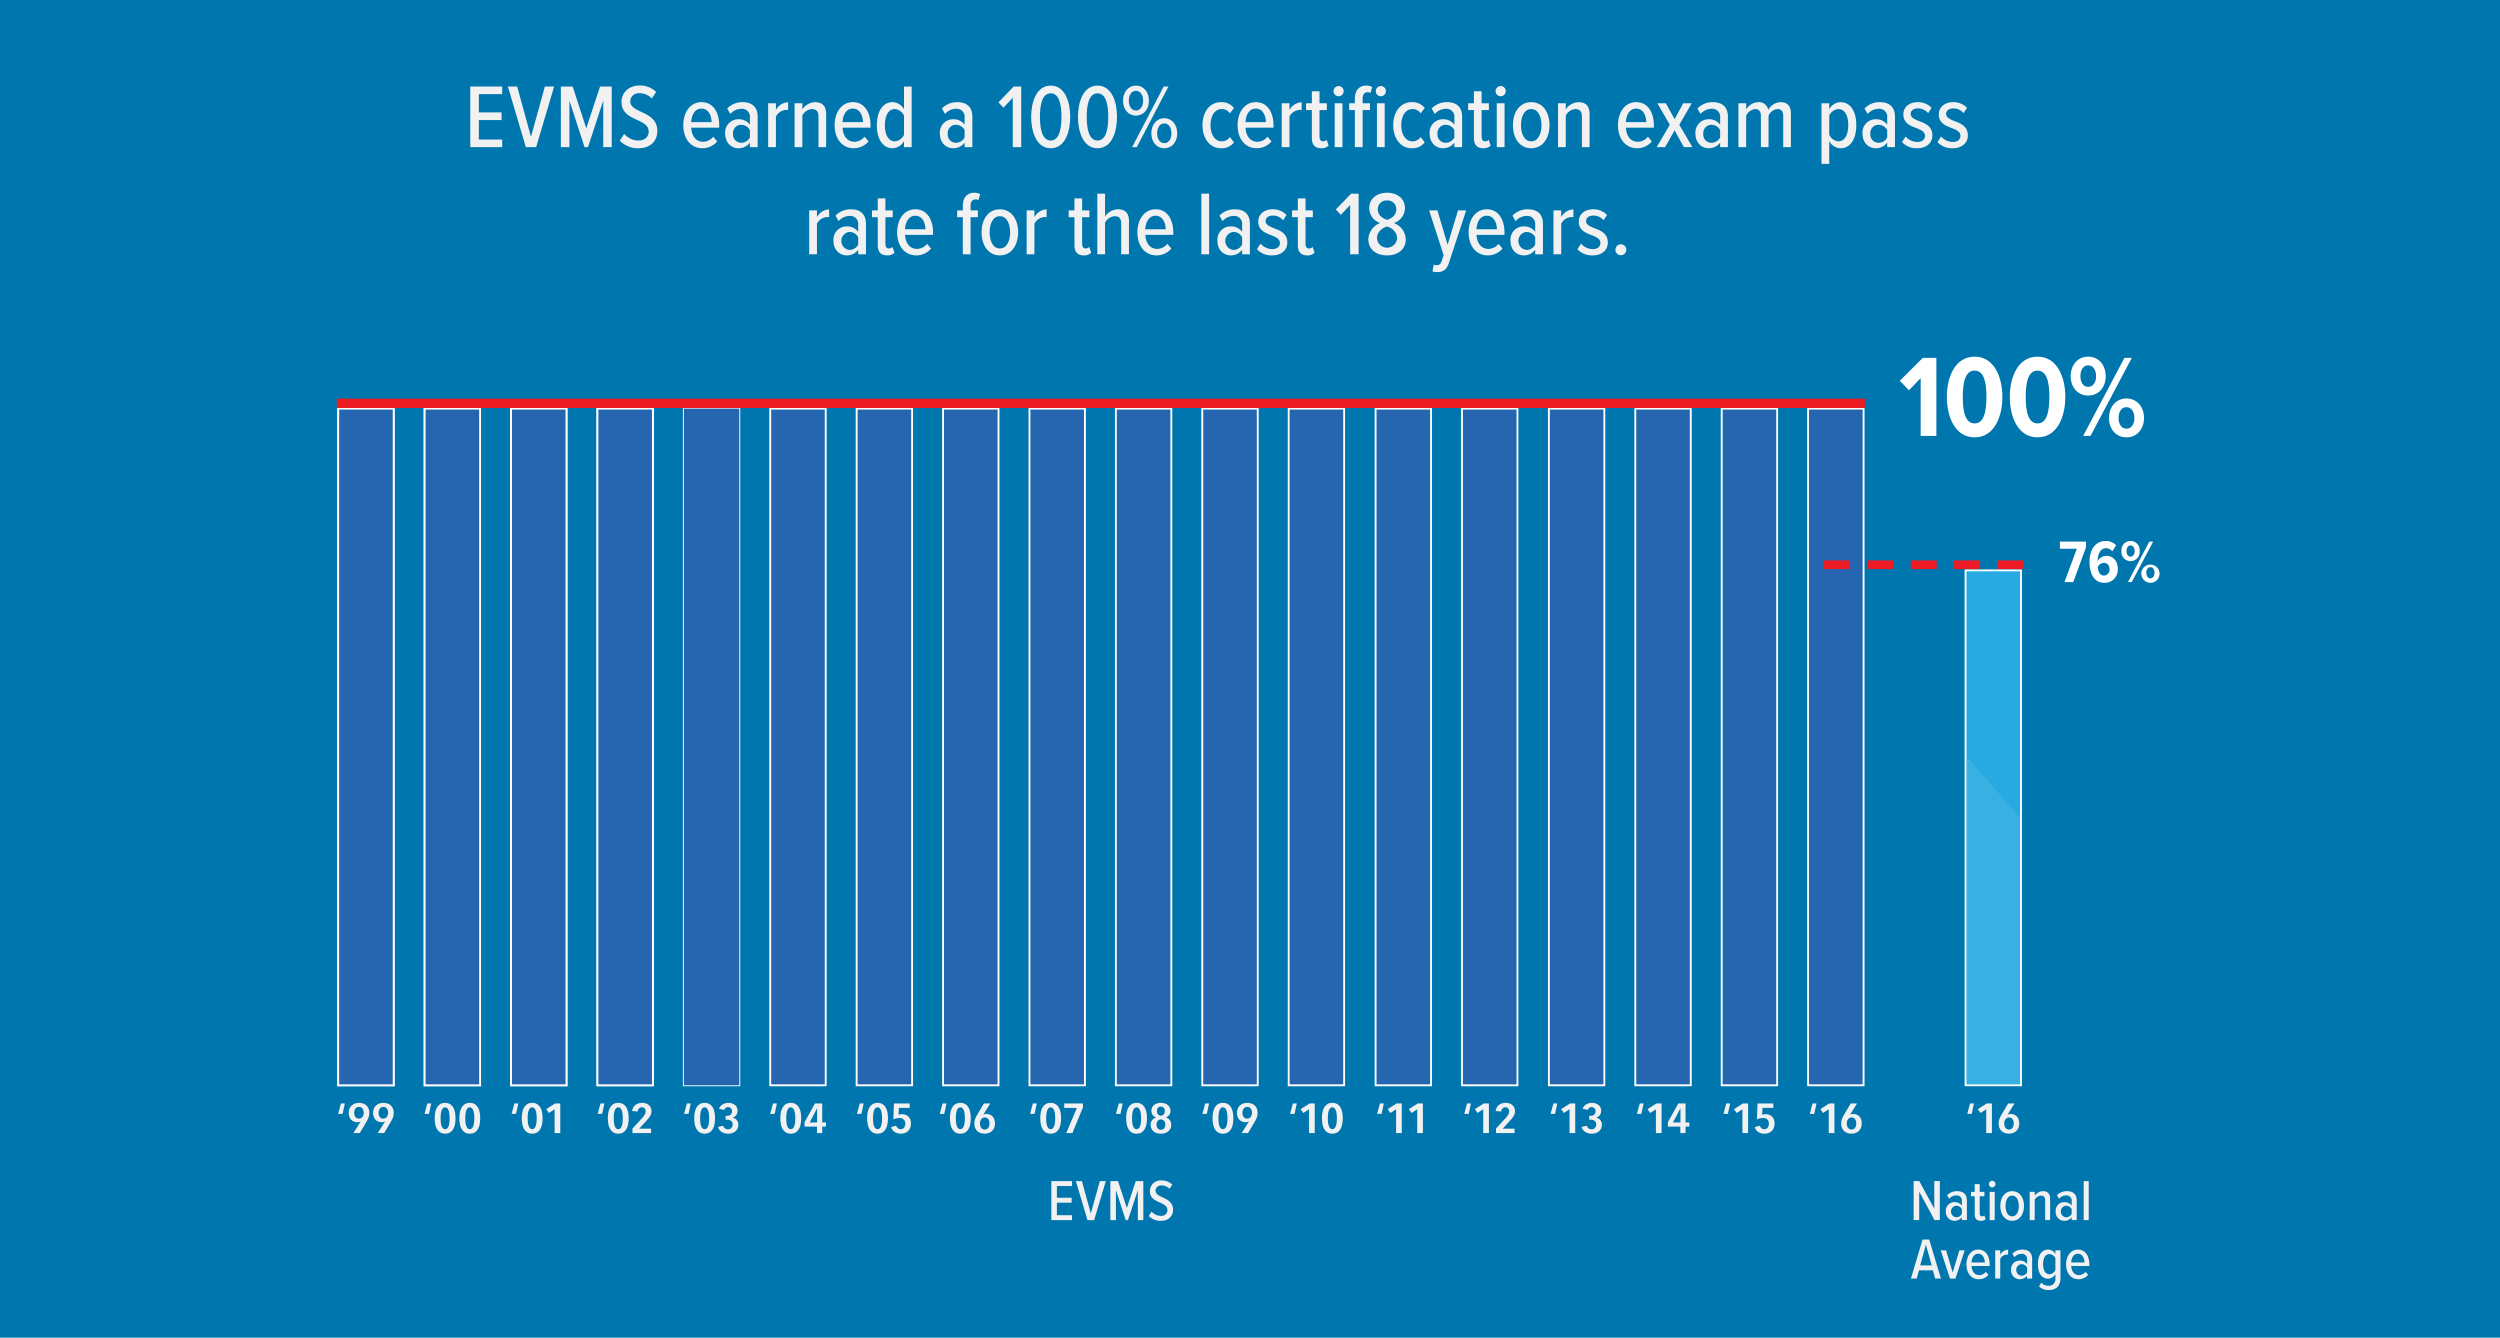 <svg xmlns="http://www.w3.org/2000/svg" viewBox="0 0 770 412"><defs><style>.cls-1{isolation:isolate;}.cls-2{fill:#0076ae;}.cls-3{mix-blend-mode:multiply;}.cls-10,.cls-4{fill:#2666b0;}.cls-5{fill:#27aae1;stroke-width:0.576px;}.cls-10,.cls-5,.cls-6{stroke:#fff;}.cls-10,.cls-11,.cls-12,.cls-5,.cls-6{stroke-miterlimit:10;}.cls-11,.cls-6{fill:none;}.cls-10,.cls-6{stroke-width:0.576px;}.cls-7{fill:#fff;}.cls-8{fill:#a3d4eb;opacity:0.15;}.cls-9{fill:#f1f1f2;}.cls-11,.cls-12{stroke:#ed1c24;}.cls-11{stroke-width:2.88px;}.cls-12{fill:#006086;stroke-width:2.672px;stroke-dasharray:8.015 5.343 8.015 5.343 8.015 5.343;}</style></defs><title>SA-Banner-770px-outlines</title><g class="cls-1"><g id="Layer_1" data-name="Layer 1"><rect class="cls-2" width="770" height="412"/><g class="cls-3"><rect class="cls-2" x="608.317" y="175.867" width="14.697" height="158.4"/></g><g class="cls-3"><rect class="cls-4" x="556.895" y="125.85" width="17.083" height="208.421"/></g><g class="cls-3"><rect class="cls-4" x="530.283" y="125.85" width="17.083" height="208.421"/></g><g class="cls-3"><rect class="cls-4" x="503.67" y="125.85" width="17.083" height="208.421"/></g><g class="cls-3"><rect class="cls-4" x="477.057" y="125.85" width="17.083" height="208.421"/></g><g class="cls-3"><rect class="cls-4" x="450.444" y="125.85" width="17.083" height="208.421"/></g><g class="cls-3"><rect class="cls-4" x="423.526" y="125.85" width="17.083" height="208.421"/></g><g class="cls-3"><rect class="cls-4" x="396.913" y="125.85" width="17.083" height="208.421"/></g><g class="cls-3"><rect class="cls-4" x="370.3" y="125.85" width="17.083" height="208.421"/></g><g class="cls-3"><rect class="cls-4" x="343.688" y="125.85" width="17.083" height="208.421"/></g><g class="cls-3"><rect class="cls-4" x="317.075" y="125.85" width="17.083" height="208.421"/></g><g class="cls-3"><rect class="cls-4" x="290.462" y="125.85" width="17.083" height="208.421"/></g><g class="cls-3"><rect class="cls-4" x="263.849" y="125.85" width="17.083" height="208.421"/></g><g class="cls-3"><rect class="cls-4" x="237.237" y="125.85" width="17.083" height="208.421"/></g><rect class="cls-5" x="605.387" y="175.673" width="17.083" height="158.594"/><rect class="cls-6" x="556.895" y="125.85" width="17.083" height="208.421"/><rect class="cls-6" x="530.283" y="125.85" width="17.083" height="208.421"/><rect class="cls-6" x="503.67" y="125.85" width="17.083" height="208.421"/><rect class="cls-6" x="477.057" y="125.85" width="17.083" height="208.421"/><rect class="cls-6" x="450.292" y="125.85" width="17.083" height="208.421"/><rect class="cls-6" x="423.679" y="125.85" width="17.083" height="208.421"/><rect class="cls-6" x="396.913" y="125.85" width="17.083" height="208.421"/><rect class="cls-6" x="370.3" y="125.85" width="17.083" height="208.421"/><rect class="cls-6" x="343.688" y="125.85" width="17.083" height="208.421"/><rect class="cls-6" x="317.075" y="125.85" width="17.083" height="208.421"/><rect class="cls-6" x="290.462" y="125.85" width="17.083" height="208.421"/><rect class="cls-6" x="263.849" y="125.85" width="17.083" height="208.421"/><rect class="cls-6" x="237.237" y="125.85" width="17.083" height="208.421"/><rect class="cls-6" x="210.624" y="125.85" width="17.083" height="208.421"/><rect class="cls-6" x="184.011" y="125.85" width="17.083" height="208.421"/><rect class="cls-6" x="157.398" y="125.85" width="17.083" height="208.421"/><rect class="cls-6" x="130.786" y="125.85" width="17.083" height="208.421"/><rect class="cls-6" x="104.173" y="125.85" width="17.083" height="208.421"/><path class="cls-7" d="M591.564,134.273V116.454l-3.607,3.751-2.813-2.922,7.069-7.069H596.4v24.06Z"/><path class="cls-7" d="M599.631,122.261c0-6.2,2.561-12.409,8.549-12.409s8.549,6.205,8.549,12.409-2.562,12.444-8.549,12.444S599.631,128.465,599.631,122.261Zm12.192,0c0-4.689-.83-8.116-3.644-8.116s-3.644,3.427-3.644,8.116.83,8.152,3.644,8.152S611.824,126.951,611.824,122.261Z"/><path class="cls-7" d="M619.017,122.261c0-6.2,2.561-12.409,8.549-12.409s8.549,6.205,8.549,12.409-2.562,12.444-8.549,12.444S619.017,128.465,619.017,122.261Zm12.192,0c0-4.689-.83-8.116-3.644-8.116s-3.644,3.427-3.644,8.116.83,8.152,3.644,8.152S631.209,126.951,631.209,122.261Z"/><path class="cls-7" d="M637.768,115.877c0-3.391,2.128-6.024,5.374-6.024,3.318,0,5.411,2.634,5.411,6.024,0,3.354-2.093,5.952-5.411,5.952C639.9,121.829,637.768,119.231,637.768,115.877Zm7.827,0c0-2.057-1.01-3.354-2.453-3.354-1.406,0-2.381,1.3-2.381,3.354,0,1.983.975,3.282,2.381,3.282C644.585,119.159,645.6,117.86,645.6,115.877Zm-4,18.4,12.733-24.06H656.6l-12.733,24.06Zm7.972-5.519c0-3.392,2.128-6.024,5.375-6.024,3.282,0,5.41,2.633,5.41,6.024,0,3.354-2.128,5.951-5.41,5.951C651.691,134.706,649.563,132.109,649.563,128.755Zm7.828,0c0-2.057-1.011-3.355-2.453-3.355s-2.417,1.3-2.417,3.355c0,1.983.974,3.282,2.417,3.282S657.391,130.738,657.391,128.755Z"/><polygon class="cls-8" points="605.751 232.973 605.751 333.938 622.124 333.938 622.124 251.851 605.751 232.973"/><path class="cls-9" d="M144.847,26.646h9.831V29h-7.192v5.628h7v2.353h-7V42.97h7.192v2.352h-9.831Z"/><path class="cls-9" d="M156.431,26.646h2.861l4.249,15.512,4.277-15.512h2.86l-5.554,18.676h-3.166Z"/><path class="cls-9" d="M185.8,30.986,181.1,45.322h-1.055l-4.666-14.336V45.322h-2.638V26.646h3.638l4.193,12.88,4.249-12.88h3.583V45.322H185.8Z"/><path class="cls-9" d="M192.264,41.234a5.8,5.8,0,0,0,4.36,2.044c2.138,0,3.166-1.288,3.166-2.772,0-1.876-1.667-2.687-3.527-3.556-2.25-1.036-4.833-2.156-4.833-5.544,0-2.884,2.25-5.068,5.554-5.068a7.007,7.007,0,0,1,5.11,1.988l-1.333,2.017a5.119,5.119,0,0,0-3.86-1.624,2.545,2.545,0,0,0-2.777,2.548c0,1.6,1.583,2.323,3.333,3.164,2.333,1.092,5,2.352,5,5.907,0,2.885-1.917,5.32-5.8,5.32a7.508,7.508,0,0,1-5.749-2.352Z"/><path class="cls-9" d="M216.069,31.462c3.583,0,5.443,3.164,5.443,7.168v.7H212.9c.111,2.464,1.389,4.34,3.694,4.34a4.077,4.077,0,0,0,3.083-1.567l1.222,1.456a5.907,5.907,0,0,1-4.526,2.1c-3.638,0-5.916-2.939-5.916-7.112C210.459,34.626,212.57,31.462,216.069,31.462Zm-3.194,6.16h6.3c-.028-1.876-.861-4.172-3.138-4.172C213.819,33.45,212.958,35.8,212.875,37.622Z"/><path class="cls-9" d="M230.968,43.922a4.314,4.314,0,0,1-3.527,1.736c-2.166,0-4.083-1.652-4.083-4.508a4.07,4.07,0,0,1,4.083-4.424,4.194,4.194,0,0,1,3.527,1.68V36.25a2.455,2.455,0,0,0-2.666-2.744,4.544,4.544,0,0,0-3.36,1.6l-.972-1.681a6.415,6.415,0,0,1,4.721-1.96c2.75,0,4.666,1.316,4.666,4.509v9.352h-2.388Zm0-3.863a3.06,3.06,0,0,0-2.694-1.624,2.518,2.518,0,0,0-2.5,2.771,2.518,2.518,0,0,0,2.5,2.772,3.06,3.06,0,0,0,2.694-1.624Z"/><path class="cls-9" d="M236.595,31.8h2.389V33.87a4.5,4.5,0,0,1,3.749-2.38v2.437a2.747,2.747,0,0,0-.694-.084,3.863,3.863,0,0,0-3.055,2.044v9.436h-2.389Z"/><path class="cls-9" d="M252.09,35.914c0-1.708-.777-2.324-2.027-2.324a3.6,3.6,0,0,0-2.944,2.017v9.716h-2.388V31.8h2.388v1.877a4.981,4.981,0,0,1,3.888-2.213c2.333,0,3.444,1.288,3.444,3.668V45.322H252.09Z"/><path class="cls-9" d="M262.68,31.462c3.583,0,5.443,3.164,5.443,7.168v.7h-8.609c.111,2.464,1.389,4.34,3.694,4.34A4.077,4.077,0,0,0,266.29,42.1l1.222,1.456a5.907,5.907,0,0,1-4.526,2.1c-3.638,0-5.916-2.939-5.916-7.112C257.07,34.626,259.181,31.462,262.68,31.462Zm-3.194,6.16h6.3c-.028-1.876-.861-4.172-3.138-4.172C260.431,33.45,259.57,35.8,259.486,37.622Z"/><path class="cls-9" d="M278.43,43.474a4.218,4.218,0,0,1-3.5,2.184c-3,0-4.86-2.771-4.86-7.084,0-4.228,1.833-7.112,4.86-7.112a4.083,4.083,0,0,1,3.5,2.213V26.646h2.36V45.322h-2.36Zm0-7.84A3.427,3.427,0,0,0,275.6,33.59c-2.055,0-3.055,2.213-3.055,4.984,0,2.744,1,4.956,3.055,4.956a3.4,3.4,0,0,0,2.833-2.016Z"/><path class="cls-9" d="M297.1,43.922a4.314,4.314,0,0,1-3.527,1.736c-2.166,0-4.083-1.652-4.083-4.508a4.07,4.07,0,0,1,4.083-4.424,4.194,4.194,0,0,1,3.527,1.68V36.25a2.455,2.455,0,0,0-2.666-2.744,4.544,4.544,0,0,0-3.36,1.6l-.972-1.681a6.415,6.415,0,0,1,4.721-1.96c2.75,0,4.666,1.316,4.666,4.509v9.352H297.1Zm0-3.863a3.06,3.06,0,0,0-2.694-1.624,2.518,2.518,0,0,0-2.5,2.771,2.518,2.518,0,0,0,2.5,2.772,3.06,3.06,0,0,0,2.694-1.624Z"/><path class="cls-9" d="M311.931,30.118,309.07,33.17l-1.555-1.651,4.721-4.872h2.305V45.322h-2.61Z"/><path class="cls-9" d="M323.63,26.366c4.388,0,6,5.04,6,9.632,0,4.564-1.583,9.66-6,9.66S317.6,40.562,317.6,36C317.6,31.406,319.214,26.366,323.63,26.366Zm0,2.38c-2.666,0-3.333,3.584-3.333,7.252,0,3.641.667,7.28,3.333,7.28,2.638,0,3.3-3.64,3.3-7.28C326.934,32.33,326.268,28.746,323.63,28.746Z"/><path class="cls-9" d="M338.041,26.366c4.388,0,6,5.04,6,9.632,0,4.564-1.583,9.66-6,9.66s-6.026-5.1-6.026-9.66C332.015,31.406,333.625,26.366,338.041,26.366Zm0,2.38c-2.666,0-3.332,3.584-3.332,7.252,0,3.641.666,7.28,3.332,7.28,2.639,0,3.305-3.64,3.305-7.28C341.346,32.33,340.68,28.746,338.041,28.746Z"/><path class="cls-9" d="M349.865,26.366c2.416,0,4,2.017,4,4.648,0,2.6-1.583,4.592-4,4.592-2.389,0-3.971-1.988-3.971-4.592C345.893,28.382,347.476,26.366,349.865,26.366Zm0,1.6c-1.333,0-2.194,1.261-2.194,3.053,0,1.708.861,3.023,2.194,3.023s2.222-1.315,2.222-3.023C352.086,29.222,351.2,27.962,349.865,27.962Zm8.553-1.315h1.472l-9.775,18.676H348.7Zm.167,9.771c2.417,0,4,2.017,4,4.648,0,2.6-1.583,4.592-4,4.592-2.388,0-3.971-1.988-3.971-4.592C354.613,38.434,356.2,36.418,358.584,36.418Zm0,1.6c-1.333,0-2.194,1.288-2.194,3.052,0,1.736.861,3.023,2.194,3.023,1.361,0,2.222-1.287,2.222-3.023C360.806,39.3,359.945,38.014,358.584,38.014Z"/><path class="cls-9" d="M376.086,31.462a4.715,4.715,0,0,1,3.972,1.82l-1.25,1.624a2.947,2.947,0,0,0-2.5-1.316c-2.25,0-3.472,2.24-3.472,4.956s1.222,4.984,3.472,4.984a3.015,3.015,0,0,0,2.5-1.316l1.25,1.624a4.642,4.642,0,0,1-3.972,1.82c-3.5,0-5.721-3.052-5.721-7.112C370.365,34.514,372.587,31.462,376.086,31.462Z"/><path class="cls-9" d="M386.794,31.462c3.583,0,5.443,3.164,5.443,7.168v.7h-8.609c.111,2.464,1.389,4.34,3.694,4.34A4.077,4.077,0,0,0,390.4,42.1l1.222,1.456a5.907,5.907,0,0,1-4.526,2.1c-3.638,0-5.916-2.939-5.916-7.112C381.184,34.626,383.3,31.462,386.794,31.462Zm-3.194,6.16h6.3c-.028-1.876-.861-4.172-3.138-4.172C384.545,33.45,383.684,35.8,383.6,37.622Z"/><path class="cls-9" d="M394.77,31.8h2.389V33.87a4.5,4.5,0,0,1,3.749-2.38v2.437a2.747,2.747,0,0,0-.694-.084,3.863,3.863,0,0,0-3.055,2.044v9.436H394.77Z"/><path class="cls-9" d="M404.048,42.465V33.9h-1.777V31.8h1.777V28.1h2.361v3.7h2.249v2.1h-2.249V41.99c0,.952.333,1.54,1.055,1.54a1.538,1.538,0,0,0,1.139-.476l.611,1.792a3.06,3.06,0,0,1-2.277.812C404.965,45.658,404.048,44.566,404.048,42.465Z"/><path class="cls-9" d="M410.726,28.074a1.577,1.577,0,0,1,1.555-1.567,1.568,1.568,0,0,1,0,3.136A1.577,1.577,0,0,1,410.726,28.074Zm.361,3.724h2.388V45.322h-2.388Z"/><path class="cls-9" d="M417.3,33.9h-1.75V31.8h1.75V30.342c0-2.521,1.416-3.977,3.443-3.977a3.57,3.57,0,0,1,1.889.448l-.528,1.848a1.4,1.4,0,0,0-.889-.252c-.944,0-1.527.7-1.527,1.933V31.8h2.25v2.1h-2.25V45.322H417.3Zm6.443-5.824a1.577,1.577,0,0,1,1.555-1.567,1.568,1.568,0,0,1,0,3.136A1.577,1.577,0,0,1,423.743,28.074ZM424.1,31.8h2.389V45.322H424.1Z"/><path class="cls-9" d="M434.836,31.462a4.715,4.715,0,0,1,3.972,1.82l-1.25,1.624a2.947,2.947,0,0,0-2.5-1.316c-2.25,0-3.472,2.24-3.472,4.956s1.222,4.984,3.472,4.984a3.015,3.015,0,0,0,2.5-1.316l1.25,1.624a4.642,4.642,0,0,1-3.972,1.82c-3.5,0-5.721-3.052-5.721-7.112C429.115,34.514,431.337,31.462,434.836,31.462Z"/><path class="cls-9" d="M447.944,43.922a4.314,4.314,0,0,1-3.527,1.736c-2.166,0-4.083-1.652-4.083-4.508a4.07,4.07,0,0,1,4.083-4.424,4.194,4.194,0,0,1,3.527,1.68V36.25a2.455,2.455,0,0,0-2.666-2.744,4.544,4.544,0,0,0-3.36,1.6l-.972-1.681a6.415,6.415,0,0,1,4.721-1.96c2.75,0,4.666,1.316,4.666,4.509v9.352h-2.388Zm0-3.863a3.06,3.06,0,0,0-2.694-1.624,2.518,2.518,0,0,0-2.5,2.771,2.518,2.518,0,0,0,2.5,2.772,3.06,3.06,0,0,0,2.694-1.624Z"/><path class="cls-9" d="M453.968,42.465V33.9H452.19V31.8h1.777V28.1h2.36v3.7h2.25v2.1h-2.25V41.99c0,.952.333,1.54,1.056,1.54a1.538,1.538,0,0,0,1.139-.476l.611,1.792a3.06,3.06,0,0,1-2.277.812C454.884,45.658,453.968,44.566,453.968,42.465Z"/><path class="cls-9" d="M460.646,28.074a1.577,1.577,0,0,1,1.555-1.567,1.568,1.568,0,0,1,0,3.136A1.577,1.577,0,0,1,460.646,28.074Zm.361,3.724H463.4V45.322h-2.389Z"/><path class="cls-9" d="M465.973,38.546c0-3.808,1.944-7.084,5.638-7.084s5.637,3.276,5.637,7.084-1.944,7.112-5.637,7.112S465.973,42.354,465.973,38.546Zm8.8,0c0-2.575-.972-4.956-3.166-4.956-2.166,0-3.138,2.381-3.138,4.956,0,2.6.972,4.984,3.138,4.984C473.8,43.53,474.777,41.15,474.777,38.546Z"/><path class="cls-9" d="M487.227,35.914c0-1.708-.777-2.324-2.027-2.324a3.6,3.6,0,0,0-2.944,2.017v9.716h-2.388V31.8h2.388v1.877a4.981,4.981,0,0,1,3.888-2.213c2.333,0,3.444,1.288,3.444,3.668V45.322h-2.361Z"/><path class="cls-9" d="M503.95,31.462c3.583,0,5.443,3.164,5.443,7.168v.7h-8.609c.111,2.464,1.389,4.34,3.694,4.34A4.077,4.077,0,0,0,507.56,42.1l1.222,1.456a5.907,5.907,0,0,1-4.526,2.1c-3.638,0-5.916-2.939-5.916-7.112C498.34,34.626,500.451,31.462,503.95,31.462Zm-3.194,6.16h6.3c-.028-1.876-.861-4.172-3.138-4.172C501.7,33.45,500.839,35.8,500.756,37.622Z"/><path class="cls-9" d="M515.775,40.142l-2.916,5.18h-2.61l4.055-6.888L510.471,31.8h2.61l2.694,4.9,2.666-4.9h2.61l-3.832,6.637,4.054,6.888h-2.638Z"/><path class="cls-9" d="M529.808,43.922a4.314,4.314,0,0,1-3.527,1.736c-2.166,0-4.083-1.652-4.083-4.508a4.07,4.07,0,0,1,4.083-4.424,4.194,4.194,0,0,1,3.527,1.68V36.25a2.455,2.455,0,0,0-2.666-2.744,4.544,4.544,0,0,0-3.36,1.6l-.972-1.681a6.415,6.415,0,0,1,4.721-1.96c2.75,0,4.666,1.316,4.666,4.509v9.352h-2.388Zm0-3.863a3.06,3.06,0,0,0-2.694-1.624,2.518,2.518,0,0,0-2.5,2.771,2.518,2.518,0,0,0,2.5,2.772,3.06,3.06,0,0,0,2.694-1.624Z"/><path class="cls-9" d="M549.237,35.718c0-1.372-.555-2.129-1.777-2.129a3.437,3.437,0,0,0-2.749,2.017v9.716h-2.36v-9.6c0-1.345-.556-2.129-1.806-2.129a3.534,3.534,0,0,0-2.721,2.017v9.716h-2.389V31.8h2.389v1.877a4.617,4.617,0,0,1,3.693-2.213A2.86,2.86,0,0,1,544.6,33.87a4.621,4.621,0,0,1,3.8-2.408c2.027,0,3.194,1.093,3.194,3.528V45.322h-2.361Z"/><path class="cls-9" d="M561.018,50.474V31.8h2.389v1.849a4.138,4.138,0,0,1,3.471-2.185c3.027,0,4.86,2.772,4.86,7.084,0,4.284-1.833,7.112-4.86,7.112a3.983,3.983,0,0,1-3.471-2.24v7.057Zm5.193-16.885a3.392,3.392,0,0,0-2.8,2.017v5.88a3.423,3.423,0,0,0,2.8,2.044c2.055,0,3.055-2.212,3.055-4.984C569.266,35.8,568.266,33.59,566.211,33.59Z"/><path class="cls-9" d="M581.26,43.922a4.313,4.313,0,0,1-3.526,1.736c-2.166,0-4.083-1.652-4.083-4.508a4.071,4.071,0,0,1,4.083-4.424,4.192,4.192,0,0,1,3.526,1.68V36.25a2.455,2.455,0,0,0-2.666-2.744,4.545,4.545,0,0,0-3.36,1.6l-.972-1.681a6.417,6.417,0,0,1,4.721-1.96c2.75,0,4.666,1.316,4.666,4.509v9.352H581.26Zm0-3.863a3.059,3.059,0,0,0-2.693-1.624,2.518,2.518,0,0,0-2.5,2.771,2.518,2.518,0,0,0,2.5,2.772,3.059,3.059,0,0,0,2.693-1.624Z"/><path class="cls-9" d="M586.926,42.046a4.908,4.908,0,0,0,3.582,1.681c1.472,0,2.389-.729,2.389-1.876,0-1.288-1.25-1.849-2.666-2.408-1.86-.7-4-1.512-4-4.229,0-2.071,1.639-3.752,4.443-3.752a5.778,5.778,0,0,1,4.249,1.736l-1.056,1.652a3.983,3.983,0,0,0-3.166-1.456c-1.333,0-2.222.7-2.222,1.68,0,1.148,1.194,1.652,2.556,2.212,1.888.7,4.138,1.568,4.138,4.424,0,2.3-1.806,3.948-4.638,3.948a6.062,6.062,0,0,1-4.722-1.9Z"/><path class="cls-9" d="M597.845,42.046a4.912,4.912,0,0,0,3.583,1.681c1.472,0,2.388-.729,2.388-1.876,0-1.288-1.249-1.849-2.666-2.408-1.86-.7-4-1.512-4-4.229,0-2.071,1.639-3.752,4.443-3.752a5.775,5.775,0,0,1,4.249,1.736l-1.055,1.652a3.984,3.984,0,0,0-3.166-1.456c-1.333,0-2.222.7-2.222,1.68,0,1.148,1.194,1.652,2.555,2.212,1.889.7,4.138,1.568,4.138,4.424,0,2.3-1.8,3.948-4.638,3.948a6.059,6.059,0,0,1-4.721-1.9Z"/><path class="cls-9" d="M249.23,64.8h2.389V66.87a4.5,4.5,0,0,1,3.749-2.38v2.437a2.747,2.747,0,0,0-.694-.084,3.863,3.863,0,0,0-3.055,2.044v9.436H249.23Z"/><path class="cls-9" d="M264.323,76.922a4.314,4.314,0,0,1-3.527,1.736c-2.166,0-4.083-1.652-4.083-4.508a4.07,4.07,0,0,1,4.083-4.424,4.194,4.194,0,0,1,3.527,1.68V69.25a2.455,2.455,0,0,0-2.666-2.744,4.545,4.545,0,0,0-3.36,1.6l-.972-1.681a6.415,6.415,0,0,1,4.721-1.96c2.75,0,4.666,1.316,4.666,4.509v9.352h-2.388Zm0-3.863a3.06,3.06,0,0,0-2.694-1.624,2.787,2.787,0,0,0,0,5.544,3.06,3.06,0,0,0,2.694-1.624Z"/><path class="cls-9" d="M270.347,75.465V66.9H268.57V64.8h1.777V61.1h2.361v3.7h2.249v2.1h-2.249V74.99c0,.952.333,1.54,1.055,1.54a1.538,1.538,0,0,0,1.139-.476l.611,1.792a3.06,3.06,0,0,1-2.277.812C271.264,78.658,270.347,77.566,270.347,75.465Z"/><path class="cls-9" d="M281.932,64.462c3.583,0,5.443,3.164,5.443,7.168v.7h-8.609c.111,2.464,1.389,4.34,3.694,4.34a4.077,4.077,0,0,0,3.083-1.567l1.222,1.456a5.908,5.908,0,0,1-4.526,2.1c-3.638,0-5.916-2.939-5.916-7.112C276.323,67.626,278.433,64.462,281.932,64.462Zm-3.194,6.16h6.3c-.028-1.876-.861-4.172-3.138-4.172C279.683,66.45,278.822,68.8,278.739,70.622Z"/><path class="cls-9" d="M296.545,66.9H294.8V64.8h1.75V63.342c0-2.521,1.416-3.977,3.443-3.977a4.013,4.013,0,0,1,1.889.42l-.528,1.849a1.785,1.785,0,0,0-.861-.225c-.972,0-1.555.7-1.555,1.933V64.8h2.25v2.1h-2.25V78.322h-2.388Z"/><path class="cls-9" d="M302.314,71.546c0-3.808,1.944-7.084,5.638-7.084s5.637,3.276,5.637,7.084-1.944,7.112-5.637,7.112S302.314,75.354,302.314,71.546Zm8.8,0c0-2.575-.972-4.956-3.166-4.956-2.166,0-3.138,2.381-3.138,4.956,0,2.6.972,4.984,3.138,4.984C310.145,76.53,311.118,74.15,311.118,71.546Z"/><path class="cls-9" d="M316.208,64.8H318.6V66.87a4.505,4.505,0,0,1,3.75-2.38v2.437a2.747,2.747,0,0,0-.694-.084,3.865,3.865,0,0,0-3.055,2.044v9.436h-2.388Z"/><path class="cls-9" d="M330.931,75.465V66.9h-1.777V64.8h1.777V61.1h2.36v3.7h2.25v2.1h-2.25V74.99c0,.952.333,1.54,1.056,1.54a1.538,1.538,0,0,0,1.139-.476l.611,1.792a3.06,3.06,0,0,1-2.277.812C331.847,78.658,330.931,77.566,330.931,75.465Z"/><path class="cls-9" d="M345.332,68.858c0-1.68-.777-2.269-2.027-2.269a3.636,3.636,0,0,0-2.943,2.017v9.716h-2.389V59.646h2.389v7.028a5.032,5.032,0,0,1,3.916-2.213c2.333,0,3.443,1.2,3.443,3.641v10.22h-2.388Z"/><path class="cls-9" d="M355.935,64.462c3.583,0,5.443,3.164,5.443,7.168v.7h-8.609c.111,2.464,1.389,4.34,3.694,4.34a4.077,4.077,0,0,0,3.083-1.567l1.222,1.456a5.907,5.907,0,0,1-4.526,2.1c-3.638,0-5.916-2.939-5.916-7.112C350.325,67.626,352.436,64.462,355.935,64.462Zm-3.194,6.16h6.3c-.028-1.876-.861-4.172-3.138-4.172C353.685,66.45,352.825,68.8,352.741,70.622Z"/><path class="cls-9" d="M370.019,59.646h2.389V78.322h-2.389Z"/><path class="cls-9" d="M382.579,76.922a4.314,4.314,0,0,1-3.527,1.736c-2.166,0-4.083-1.652-4.083-4.508a4.07,4.07,0,0,1,4.083-4.424,4.194,4.194,0,0,1,3.527,1.68V69.25a2.455,2.455,0,0,0-2.666-2.744,4.545,4.545,0,0,0-3.36,1.6l-.972-1.681a6.415,6.415,0,0,1,4.721-1.96c2.75,0,4.666,1.316,4.666,4.509v9.352h-2.388Zm0-3.863a3.06,3.06,0,0,0-2.694-1.624,2.787,2.787,0,0,0,0,5.544,3.06,3.06,0,0,0,2.694-1.624Z"/><path class="cls-9" d="M388.244,75.046a4.91,4.91,0,0,0,3.583,1.681c1.472,0,2.388-.729,2.388-1.876,0-1.288-1.25-1.849-2.666-2.408-1.861-.7-4-1.512-4-4.229,0-2.071,1.639-3.752,4.443-3.752a5.777,5.777,0,0,1,4.249,1.736l-1.055,1.652a3.984,3.984,0,0,0-3.166-1.456c-1.333,0-2.222.7-2.222,1.68,0,1.148,1.194,1.652,2.555,2.212,1.889.7,4.138,1.568,4.138,4.424,0,2.3-1.805,3.948-4.638,3.948a6.06,6.06,0,0,1-4.721-1.9Z"/><path class="cls-9" d="M399.736,75.465V66.9h-1.777V64.8h1.777V61.1H402.1v3.7h2.249v2.1H402.1V74.99c0,.952.333,1.54,1.055,1.54a1.538,1.538,0,0,0,1.139-.476l.611,1.792a3.06,3.06,0,0,1-2.277.812C400.652,78.658,399.736,77.566,399.736,75.465Z"/><path class="cls-9" d="M415.847,63.118l-2.861,3.052-1.555-1.651,4.721-4.872h2.305V78.322h-2.61Z"/><path class="cls-9" d="M425.088,68.69a4.876,4.876,0,0,1-3.36-4.536c0-3.3,2.721-4.788,5.5-4.788,2.749,0,5.5,1.484,5.5,4.788a4.925,4.925,0,0,1-3.416,4.536,5.621,5.621,0,0,1,3.666,4.983c0,3.137-2.416,4.984-5.749,4.984-3.388,0-5.776-1.848-5.776-4.984A5.6,5.6,0,0,1,425.088,68.69Zm2.139,1.092c-.806.112-3.11,1.288-3.11,3.556a3.1,3.1,0,0,0,6.193,0C430.309,71.07,427.976,69.894,427.226,69.782Zm0-8.036a2.643,2.643,0,0,0-2.86,2.8c0,2.1,2.138,2.969,2.86,3.164.694-.2,2.833-1.063,2.833-3.164A2.649,2.649,0,0,0,427.226,61.746Z"/><path class="cls-9" d="M442.45,81.682c.778,0,1.222-.309,1.555-1.232l.639-1.848-4.471-13.8h2.555l3.138,10.612L449.059,64.8h2.527L446.254,81.01c-.694,2.128-1.888,2.8-3.638,2.8a5.75,5.75,0,0,1-1.416-.2l.389-2.128A2.019,2.019,0,0,0,442.45,81.682Z"/><path class="cls-9" d="M457.94,64.462c3.583,0,5.443,3.164,5.443,7.168v.7h-8.609c.111,2.464,1.389,4.34,3.694,4.34a4.077,4.077,0,0,0,3.083-1.567l1.222,1.456a5.908,5.908,0,0,1-4.526,2.1c-3.638,0-5.916-2.939-5.916-7.112C452.33,67.626,454.441,64.462,457.94,64.462Zm-3.194,6.16h6.3c-.028-1.876-.861-4.172-3.138-4.172C455.691,66.45,454.83,68.8,454.746,70.622Z"/><path class="cls-9" d="M472.84,76.922a4.314,4.314,0,0,1-3.527,1.736c-2.166,0-4.083-1.652-4.083-4.508a4.07,4.07,0,0,1,4.083-4.424,4.194,4.194,0,0,1,3.527,1.68V69.25a2.455,2.455,0,0,0-2.666-2.744,4.545,4.545,0,0,0-3.36,1.6l-.972-1.681a6.415,6.415,0,0,1,4.721-1.96c2.75,0,4.666,1.316,4.666,4.509v9.352H472.84Zm0-3.863a3.06,3.06,0,0,0-2.694-1.624,2.787,2.787,0,0,0,0,5.544,3.06,3.06,0,0,0,2.694-1.624Z"/><path class="cls-9" d="M478.466,64.8h2.388V66.87a4.505,4.505,0,0,1,3.75-2.38v2.437a2.747,2.747,0,0,0-.694-.084,3.865,3.865,0,0,0-3.055,2.044v9.436h-2.388Z"/><path class="cls-9" d="M486.958,75.046a4.91,4.91,0,0,0,3.583,1.681c1.472,0,2.388-.729,2.388-1.876,0-1.288-1.25-1.849-2.666-2.408-1.861-.7-4-1.512-4-4.229,0-2.071,1.639-3.752,4.443-3.752a5.777,5.777,0,0,1,4.249,1.736L493.9,67.85a3.984,3.984,0,0,0-3.166-1.456c-1.333,0-2.222.7-2.222,1.68,0,1.148,1.194,1.652,2.555,2.212,1.889.7,4.138,1.568,4.138,4.424,0,2.3-1.805,3.948-4.638,3.948a6.06,6.06,0,0,1-4.721-1.9Z"/><path class="cls-9" d="M499.241,75.242a1.68,1.68,0,1,1-1.694,1.68A1.7,1.7,0,0,1,499.241,75.242Z"/><path class="cls-9" d="M323.811,363.782h6.374v1.513h-4.663v3.619h4.537v1.513h-4.537v3.853h4.663v1.513h-6.374Z"/><path class="cls-9" d="M331.367,363.782h1.855l2.754,9.976,2.773-9.976H340.6l-3.6,12.01H334.95Z"/><path class="cls-9" d="M350.453,366.573l-3.043,9.219h-.684l-3.025-9.219v9.219h-1.71v-12.01h2.358l2.719,8.282,2.755-8.282h2.323v12.01h-1.692Z"/><path class="cls-9" d="M354.694,373.163a3.772,3.772,0,0,0,2.827,1.314,1.8,1.8,0,0,0,2.053-1.782c0-1.207-1.081-1.729-2.287-2.287-1.458-.666-3.133-1.386-3.133-3.564a3.318,3.318,0,0,1,3.6-3.26,4.565,4.565,0,0,1,3.313,1.278l-.864,1.3a3.33,3.33,0,0,0-2.5-1.044,1.644,1.644,0,0,0-1.8,1.638c0,1.026,1.026,1.5,2.161,2.035,1.513.7,3.241,1.513,3.241,3.8,0,1.854-1.243,3.421-3.763,3.421a4.885,4.885,0,0,1-3.727-1.513Z"/><path class="cls-9" d="M591.112,367v8.787H589.4v-12.01h1.729l4.627,8.517v-8.517h1.711v12.01h-1.639Z"/><path class="cls-9" d="M604.257,374.891a2.8,2.8,0,0,1-2.286,1.116,2.675,2.675,0,0,1-2.647-2.9,2.627,2.627,0,0,1,2.647-2.845,2.725,2.725,0,0,1,2.286,1.08v-1.387a1.584,1.584,0,0,0-1.729-1.765,2.957,2.957,0,0,0-2.179,1.026l-.63-1.08a4.178,4.178,0,0,1,3.061-1.261c1.783,0,3.025.847,3.025,2.9v6.014h-1.549Zm0-2.484a1.986,1.986,0,0,0-1.746-1.045,1.791,1.791,0,0,0,0,3.565,1.985,1.985,0,0,0,1.746-1.044Z"/><path class="cls-9" d="M608.211,373.955v-5.509h-1.152V367.1h1.152v-2.377h1.53V367.1H611.2v1.351h-1.458v5.2c0,.612.216.99.685.99a1,1,0,0,0,.738-.306l.4,1.152a1.993,1.993,0,0,1-1.477.521C608.805,376.007,608.211,375.305,608.211,373.955Z"/><path class="cls-9" d="M612.585,364.7a1.018,1.018,0,0,1,1.008-1.008,1.008,1.008,0,1,1,0,2.017A1.018,1.018,0,0,1,612.585,364.7Zm.233,2.4h1.549v8.7h-1.549Z"/><path class="cls-9" d="M616.087,371.434c0-2.448,1.261-4.556,3.655-4.556s3.655,2.107,3.655,4.556-1.261,4.573-3.655,4.573S616.087,373.883,616.087,371.434Zm5.708,0c0-1.656-.63-3.187-2.053-3.187-1.4,0-2.034,1.53-2.034,3.187,0,1.675.63,3.205,2.034,3.205C621.165,374.639,621.8,373.109,621.8,371.434Z"/><path class="cls-9" d="M629.912,369.742c0-1.1-.5-1.494-1.314-1.494a2.332,2.332,0,0,0-1.908,1.3v6.248h-1.549v-8.7h1.549V368.3a3.233,3.233,0,0,1,2.521-1.423c1.513,0,2.232.829,2.232,2.359v6.554h-1.53Z"/><path class="cls-9" d="M638.082,374.891a2.8,2.8,0,0,1-2.286,1.116,2.675,2.675,0,0,1-2.647-2.9,2.627,2.627,0,0,1,2.647-2.845,2.725,2.725,0,0,1,2.286,1.08v-1.387a1.584,1.584,0,0,0-1.729-1.765,2.957,2.957,0,0,0-2.179,1.026l-.63-1.08a4.178,4.178,0,0,1,3.061-1.261c1.783,0,3.025.847,3.025,2.9v6.014h-1.549Zm0-2.484a1.986,1.986,0,0,0-1.746-1.045,1.791,1.791,0,0,0,0,3.565,1.985,1.985,0,0,0,1.746-1.044Z"/><path class="cls-9" d="M641.775,363.782h1.549v12.01h-1.549Z"/><path class="cls-9" d="M595.321,391.253h-4.267l-.7,2.539h-1.783l3.583-12.01H594.2l3.6,12.01h-1.782Zm-3.906-1.512h3.547l-1.783-6.374Z"/><path class="cls-9" d="M597.735,385.1h1.656l2.035,6.859,2.07-6.859h1.639l-2.863,8.7H600.6Z"/><path class="cls-9" d="M609.3,384.879c2.322,0,3.528,2.035,3.528,4.609v.45H607.25c.072,1.585.9,2.791,2.395,2.791a2.654,2.654,0,0,0,2-1.008l.792.936a3.841,3.841,0,0,1-2.935,1.351c-2.359,0-3.836-1.891-3.836-4.573C605.665,386.914,607.035,384.879,609.3,384.879Zm-2.071,3.962h4.088c-.019-1.207-.559-2.684-2.035-2.684C607.844,386.157,607.286,387.67,607.232,388.84Z"/><path class="cls-9" d="M614.52,385.1h1.549v1.332a2.923,2.923,0,0,1,2.431-1.53v1.566a1.806,1.806,0,0,0-.45-.054,2.506,2.506,0,0,0-1.98,1.314v6.067H614.52Z"/><path class="cls-9" d="M624.353,392.891a2.805,2.805,0,0,1-2.287,1.116,2.674,2.674,0,0,1-2.646-2.9,2.627,2.627,0,0,1,2.646-2.845,2.728,2.728,0,0,1,2.287,1.08v-1.387a1.584,1.584,0,0,0-1.729-1.765,2.955,2.955,0,0,0-2.179,1.026l-.63-1.08a4.175,4.175,0,0,1,3.061-1.261c1.782,0,3.024.847,3.024,2.9v6.014h-1.548Zm0-2.484a1.989,1.989,0,0,0-1.747-1.045,1.791,1.791,0,0,0,0,3.565,1.988,1.988,0,0,0,1.747-1.044Z"/><path class="cls-9" d="M628.711,395.016a2.812,2.812,0,0,0,2.251.99,2,2,0,0,0,2.106-2.269V392.4a2.685,2.685,0,0,1-2.251,1.44c-1.944,0-3.15-1.71-3.15-4.483,0-2.719,1.188-4.483,3.15-4.483a2.6,2.6,0,0,1,2.251,1.423V385.1h1.549v8.534c0,2.845-1.747,3.691-3.6,3.691a3.967,3.967,0,0,1-2.988-1.1Zm4.357-7.454a2.171,2.171,0,0,0-1.818-1.314c-1.332,0-1.98,1.351-1.98,3.114,0,1.783.648,3.115,1.98,3.115a2.171,2.171,0,0,0,1.818-1.314Z"/><path class="cls-9" d="M640,384.879c2.322,0,3.528,2.035,3.528,4.609v.45h-5.581c.072,1.585.9,2.791,2.395,2.791a2.651,2.651,0,0,0,2-1.008l.793.936a3.841,3.841,0,0,1-2.935,1.351c-2.359,0-3.836-1.891-3.836-4.573C636.361,386.914,637.73,384.879,640,384.879Zm-2.071,3.962h4.088c-.019-1.207-.559-2.684-2.035-2.684C638.539,386.157,637.982,387.67,637.927,388.84Z"/><g class="cls-3"><rect class="cls-10" x="104.173" y="125.85" width="17.083" height="208.421"/></g><path class="cls-9" d="M105.524,343.062h-1.377l.868-3.193h1.2Z"/><path class="cls-9" d="M107.407,342.766a3.327,3.327,0,0,1,.24-1.294,2.753,2.753,0,0,1,.659-.966,2.888,2.888,0,0,1,1-.605,3.694,3.694,0,0,1,1.272-.212,3.837,3.837,0,0,1,1.287.206,2.806,2.806,0,0,1,1,.6,2.677,2.677,0,0,1,.651.966,3.426,3.426,0,0,1,.232,1.294,4.173,4.173,0,0,1-.233,1.4,6.875,6.875,0,0,1-.607,1.274l-2.1,3.554h-1.966l2.257-3.593-.015-.013a1.368,1.368,0,0,1-.464.2,2.459,2.459,0,0,1-.539.058,2.972,2.972,0,0,1-1.01-.174,2.424,2.424,0,0,1-.86-.528,2.476,2.476,0,0,1-.591-.895A3.4,3.4,0,0,1,107.407,342.766Zm1.691-.026a2.149,2.149,0,0,0,.361,1.288,1.245,1.245,0,0,0,1.083.5,1.311,1.311,0,0,0,1.083-.515,2.3,2.3,0,0,0,.015-2.588,1.31,1.31,0,0,0-1.083-.489,1.275,1.275,0,0,0-1.076.5A2.081,2.081,0,0,0,109.1,342.74Z"/><path class="cls-9" d="M114.92,342.766a3.327,3.327,0,0,1,.24-1.294,2.753,2.753,0,0,1,.659-.966,2.888,2.888,0,0,1,1-.605,3.694,3.694,0,0,1,1.272-.212,3.837,3.837,0,0,1,1.287.206,2.806,2.806,0,0,1,1,.6,2.677,2.677,0,0,1,.651.966,3.426,3.426,0,0,1,.232,1.294,4.173,4.173,0,0,1-.233,1.4,6.875,6.875,0,0,1-.607,1.274l-2.1,3.554H116.36l2.257-3.593-.015-.013a1.368,1.368,0,0,1-.464.2,2.459,2.459,0,0,1-.539.058,2.972,2.972,0,0,1-1.01-.174,2.424,2.424,0,0,1-.86-.528,2.476,2.476,0,0,1-.591-.895A3.4,3.4,0,0,1,114.92,342.766Zm1.691-.026a2.149,2.149,0,0,0,.361,1.288,1.245,1.245,0,0,0,1.083.5,1.311,1.311,0,0,0,1.083-.515,2.3,2.3,0,0,0,.015-2.588,1.31,1.31,0,0,0-1.083-.489,1.275,1.275,0,0,0-1.076.5A2.081,2.081,0,0,0,116.612,342.74Z"/><g class="cls-3"><rect class="cls-10" x="130.786" y="125.85" width="17.083" height="208.421"/></g><path class="cls-9" d="M132.131,343.062h-1.377l.868-3.193h1.2Z"/><path class="cls-9" d="M140.295,344.427a10.834,10.834,0,0,1-.127,1.622,5.066,5.066,0,0,1-.479,1.532,3.07,3.07,0,0,1-.98,1.14,2.738,2.738,0,0,1-1.616.444,2.7,2.7,0,0,1-1.609-.444,3.17,3.17,0,0,1-.98-1.14,4.928,4.928,0,0,1-.486-1.532,10.393,10.393,0,0,1,0-3.245,4.928,4.928,0,0,1,.486-1.532,3.179,3.179,0,0,1,.98-1.14,2.7,2.7,0,0,1,1.609-.443,2.738,2.738,0,0,1,1.616.443,3.078,3.078,0,0,1,.98,1.14,5.066,5.066,0,0,1,.479,1.532A10.857,10.857,0,0,1,140.295,344.427Zm-1.811,0q0-.464-.045-1.05a5.751,5.751,0,0,0-.187-1.095,2.467,2.467,0,0,0-.419-.862.951.951,0,0,0-1.481,0,2.45,2.45,0,0,0-.419.862,5.713,5.713,0,0,0-.187,1.095q-.045.586-.045,1.05t.045,1.049a5.815,5.815,0,0,0,.187,1.1,2.375,2.375,0,0,0,.419.863.963.963,0,0,0,1.481,0,2.391,2.391,0,0,0,.419-.863,5.855,5.855,0,0,0,.187-1.1Q138.483,344.89,138.484,344.427Z"/><path class="cls-9" d="M147.9,344.427a10.834,10.834,0,0,1-.127,1.622,5.066,5.066,0,0,1-.479,1.532,3.07,3.07,0,0,1-.98,1.14,2.738,2.738,0,0,1-1.616.444,2.7,2.7,0,0,1-1.609-.444,3.17,3.17,0,0,1-.98-1.14,4.928,4.928,0,0,1-.486-1.532,10.393,10.393,0,0,1,0-3.245,4.928,4.928,0,0,1,.486-1.532,3.179,3.179,0,0,1,.98-1.14,2.7,2.7,0,0,1,1.609-.443,2.738,2.738,0,0,1,1.616.443,3.078,3.078,0,0,1,.98,1.14,5.066,5.066,0,0,1,.479,1.532A10.857,10.857,0,0,1,147.9,344.427Zm-1.811,0q0-.464-.045-1.05a5.751,5.751,0,0,0-.187-1.095,2.467,2.467,0,0,0-.419-.862.951.951,0,0,0-1.481,0,2.45,2.45,0,0,0-.419.862,5.713,5.713,0,0,0-.187,1.095q-.045.586-.045,1.05t.045,1.049a5.815,5.815,0,0,0,.187,1.1,2.375,2.375,0,0,0,.419.863.963.963,0,0,0,1.481,0,2.391,2.391,0,0,0,.419-.863,5.854,5.854,0,0,0,.187-1.1Q146.089,344.89,146.09,344.427Z"/><g class="cls-3"><rect class="cls-10" x="157.398" y="125.85" width="17.083" height="208.421"/></g><path class="cls-9" d="M158.951,343.062h-1.377l.868-3.193h1.2Z"/><path class="cls-9" d="M167.115,344.427a10.834,10.834,0,0,1-.127,1.622,5.066,5.066,0,0,1-.479,1.532,3.07,3.07,0,0,1-.98,1.14,2.738,2.738,0,0,1-1.616.444,2.7,2.7,0,0,1-1.609-.444,3.17,3.17,0,0,1-.98-1.14,4.928,4.928,0,0,1-.486-1.532,10.393,10.393,0,0,1,0-3.245,4.928,4.928,0,0,1,.486-1.532,3.179,3.179,0,0,1,.98-1.14,2.7,2.7,0,0,1,1.609-.443,2.738,2.738,0,0,1,1.616.443,3.078,3.078,0,0,1,.98,1.14,5.066,5.066,0,0,1,.479,1.532A10.857,10.857,0,0,1,167.115,344.427Zm-1.811,0q0-.464-.045-1.05a5.751,5.751,0,0,0-.187-1.095,2.467,2.467,0,0,0-.419-.862.951.951,0,0,0-1.481,0,2.45,2.45,0,0,0-.419.862,5.713,5.713,0,0,0-.187,1.095q-.045.586-.045,1.05t.045,1.049a5.815,5.815,0,0,0,.187,1.1,2.375,2.375,0,0,0,.419.863.963.963,0,0,0,1.481,0,2.391,2.391,0,0,0,.419-.863,5.855,5.855,0,0,0,.187-1.1Q165.3,344.89,165.3,344.427Z"/><path class="cls-9" d="M170.818,348.985v-7.326l-1.766,1.146-.809-1.2,2.724-1.738h1.6v9.116Z"/><g class="cls-3"><rect class="cls-10" x="184.011" y="125.85" width="17.083" height="208.421"/></g><path class="cls-9" d="M185.463,343.062h-1.377l.868-3.193h1.2Z"/><path class="cls-9" d="M193.627,344.427a10.834,10.834,0,0,1-.127,1.622,5.066,5.066,0,0,1-.479,1.532,3.07,3.07,0,0,1-.98,1.14,2.738,2.738,0,0,1-1.616.444,2.7,2.7,0,0,1-1.609-.444,3.17,3.17,0,0,1-.98-1.14,4.928,4.928,0,0,1-.486-1.532,10.393,10.393,0,0,1,0-3.245,4.928,4.928,0,0,1,.486-1.532,3.179,3.179,0,0,1,.98-1.14,2.7,2.7,0,0,1,1.609-.443,2.738,2.738,0,0,1,1.616.443,3.078,3.078,0,0,1,.98,1.14,5.066,5.066,0,0,1,.479,1.532A10.857,10.857,0,0,1,193.627,344.427Zm-1.811,0q0-.464-.045-1.05a5.751,5.751,0,0,0-.187-1.095,2.467,2.467,0,0,0-.419-.862.951.951,0,0,0-1.481,0,2.45,2.45,0,0,0-.419.862,5.713,5.713,0,0,0-.187,1.095q-.045.586-.045,1.05t.045,1.049a5.815,5.815,0,0,0,.187,1.1,2.375,2.375,0,0,0,.419.863.963.963,0,0,0,1.481,0,2.391,2.391,0,0,0,.419-.863,5.854,5.854,0,0,0,.187-1.1Q191.816,344.89,191.816,344.427Z"/><path class="cls-9" d="M200.661,342.277a2.551,2.551,0,0,1-.127.817,3.373,3.373,0,0,1-.352.734,6.105,6.105,0,0,1-.516.694q-.292.341-.606.7l-2.185,2.408h3.652v1.352h-5.717v-1.4l3.068-3.335a6.235,6.235,0,0,0,.718-.985,1.861,1.861,0,0,0,.27-.934,1.466,1.466,0,0,0-.285-.914,1.024,1.024,0,0,0-.868-.373,1.191,1.191,0,0,0-.868.335,1.686,1.686,0,0,0-.449.966L194.7,342.2a2.794,2.794,0,0,1,1.018-1.88,3.293,3.293,0,0,1,2.065-.631,3.583,3.583,0,0,1,1.22.192,2.564,2.564,0,0,1,.9.541,2.341,2.341,0,0,1,.561.824A2.7,2.7,0,0,1,200.661,342.277Z"/><g class="cls-3"><rect class="cls-4" x="210.624" y="125.85" width="17.083" height="208.421"/></g><path class="cls-9" d="M212.069,343.062h-1.377l.868-3.193h1.2Z"/><path class="cls-9" d="M220.232,344.427a10.834,10.834,0,0,1-.127,1.622,5.066,5.066,0,0,1-.479,1.532,3.07,3.07,0,0,1-.98,1.14,2.738,2.738,0,0,1-1.616.444,2.7,2.7,0,0,1-1.609-.444,3.17,3.17,0,0,1-.98-1.14,4.928,4.928,0,0,1-.486-1.532,10.393,10.393,0,0,1,0-3.245,4.928,4.928,0,0,1,.486-1.532,3.179,3.179,0,0,1,.98-1.14,2.7,2.7,0,0,1,1.609-.443,2.738,2.738,0,0,1,1.616.443,3.078,3.078,0,0,1,.98,1.14,5.066,5.066,0,0,1,.479,1.532A10.857,10.857,0,0,1,220.232,344.427Zm-1.811,0q0-.464-.045-1.05a5.751,5.751,0,0,0-.187-1.095,2.467,2.467,0,0,0-.419-.862.951.951,0,0,0-1.481,0,2.45,2.45,0,0,0-.419.862,5.713,5.713,0,0,0-.187,1.095q-.045.586-.045,1.05t.045,1.049a5.815,5.815,0,0,0,.187,1.1,2.375,2.375,0,0,0,.419.863.963.963,0,0,0,1.481,0,2.391,2.391,0,0,0,.419-.863,5.855,5.855,0,0,0,.187-1.1Q218.421,344.89,218.421,344.427Z"/><path class="cls-9" d="M227.4,346.41a2.729,2.729,0,0,1-.225,1.114,2.56,2.56,0,0,1-.628.875,2.79,2.79,0,0,1-.98.566,3.848,3.848,0,0,1-1.265.2,3.7,3.7,0,0,1-2.021-.521,2.628,2.628,0,0,1-1.123-1.552l1.586-.36a1.708,1.708,0,0,0,.531.792,1.448,1.448,0,0,0,.951.3,1.5,1.5,0,0,0,.644-.128,1.329,1.329,0,0,0,.449-.342,1.349,1.349,0,0,0,.262-.477,1.787,1.787,0,0,0,.082-.534,1.319,1.319,0,0,0-.479-1.107,1.963,1.963,0,0,0-1.243-.373h-.449v-1.2h.494a1.509,1.509,0,0,0,1.07-.369,1.336,1.336,0,0,0,.4-1.028,1.557,1.557,0,0,0-.067-.446,1.113,1.113,0,0,0-.606-.705,1.283,1.283,0,0,0-.569-.117,1.122,1.122,0,0,0-.733.245,1.636,1.636,0,0,0-.464.618l-1.557-.374a2.521,2.521,0,0,1,.494-.82,2.762,2.762,0,0,1,.7-.561,3.193,3.193,0,0,1,.823-.319,3.763,3.763,0,0,1,.868-.1,3.632,3.632,0,0,1,1.093.16,2.784,2.784,0,0,1,.9.471,2.249,2.249,0,0,1,.614.753,2.212,2.212,0,0,1,.224,1.011,2.3,2.3,0,0,1-.4,1.352,1.827,1.827,0,0,1-1.138.747v.039a2.184,2.184,0,0,1,1.766,2.188Z"/><path class="cls-9" d="M238.595,343.062h-1.377l.868-3.193h1.2Z"/><path class="cls-9" d="M246.758,344.427a10.834,10.834,0,0,1-.127,1.622,5.066,5.066,0,0,1-.479,1.532,3.07,3.07,0,0,1-.98,1.14,2.738,2.738,0,0,1-1.616.444,2.7,2.7,0,0,1-1.609-.444,3.17,3.17,0,0,1-.98-1.14,4.928,4.928,0,0,1-.486-1.532,10.393,10.393,0,0,1,0-3.245,4.928,4.928,0,0,1,.486-1.532,3.179,3.179,0,0,1,.98-1.14,2.7,2.7,0,0,1,1.609-.443,2.738,2.738,0,0,1,1.616.443,3.078,3.078,0,0,1,.98,1.14,5.066,5.066,0,0,1,.479,1.532A10.857,10.857,0,0,1,246.758,344.427Zm-1.811,0q0-.464-.045-1.05a5.751,5.751,0,0,0-.187-1.095,2.467,2.467,0,0,0-.419-.862.951.951,0,0,0-1.481,0,2.45,2.45,0,0,0-.419.862,5.713,5.713,0,0,0-.187,1.095q-.045.586-.045,1.05t.045,1.049a5.815,5.815,0,0,0,.187,1.1,2.375,2.375,0,0,0,.419.863.963.963,0,0,0,1.481,0,2.391,2.391,0,0,0,.419-.863,5.854,5.854,0,0,0,.187-1.1Q244.947,344.89,244.947,344.427Z"/><path class="cls-9" d="M253.246,347v1.982H251.63V347H247.8V345.65l3.2-5.781h2.245v5.846h1.167V347Zm-1.572-5.627h-.03l-2.26,4.339h2.29Z"/><path class="cls-9" d="M265.324,343.062h-1.377l.868-3.193h1.2Z"/><path class="cls-9" d="M273.488,344.427a10.834,10.834,0,0,1-.127,1.622,5.066,5.066,0,0,1-.479,1.532,3.07,3.07,0,0,1-.98,1.14,2.738,2.738,0,0,1-1.616.444,2.7,2.7,0,0,1-1.609-.444,3.17,3.17,0,0,1-.98-1.14,4.928,4.928,0,0,1-.486-1.532,10.393,10.393,0,0,1,0-3.245,4.928,4.928,0,0,1,.486-1.532,3.179,3.179,0,0,1,.98-1.14,2.7,2.7,0,0,1,1.609-.443,2.738,2.738,0,0,1,1.616.443,3.078,3.078,0,0,1,.98,1.14,5.066,5.066,0,0,1,.479,1.532A10.857,10.857,0,0,1,273.488,344.427Zm-1.811,0q0-.464-.045-1.05a5.751,5.751,0,0,0-.187-1.095,2.467,2.467,0,0,0-.419-.862.951.951,0,0,0-1.481,0,2.45,2.45,0,0,0-.419.862,5.713,5.713,0,0,0-.187,1.095q-.045.586-.045,1.05t.045,1.049a5.815,5.815,0,0,0,.187,1.1,2.375,2.375,0,0,0,.419.863.963.963,0,0,0,1.481,0,2.391,2.391,0,0,0,.419-.863,5.855,5.855,0,0,0,.187-1.1Q271.676,344.89,271.677,344.427Z"/><path class="cls-9" d="M280.565,346.037a3.518,3.518,0,0,1-.24,1.352,2.86,2.86,0,0,1-.651.979,2.636,2.636,0,0,1-.98.6,3.687,3.687,0,0,1-1.227.2,3.4,3.4,0,0,1-1.908-.516,2.64,2.64,0,0,1-1.085-1.506l1.542-.438a1.863,1.863,0,0,0,.531.792,1.292,1.292,0,0,0,.875.3,1.226,1.226,0,0,0,1.025-.47,1.967,1.967,0,0,0,.366-1.243,1.585,1.585,0,0,0-1.706-1.738,5.055,5.055,0,0,0-1.01.116,4.384,4.384,0,0,0-.95.3l.18-4.893h4.864v1.353h-3.337l-.1,2.124a2.1,2.1,0,0,1,.486-.135,3.052,3.052,0,0,1,.486-.046,3.372,3.372,0,0,1,1.22.206,2.41,2.41,0,0,1,.891.586,2.553,2.553,0,0,1,.546.908A3.491,3.491,0,0,1,280.565,346.037Z"/><path class="cls-9" d="M290.827,343.062h-1.377l.868-3.193h1.2Z"/><path class="cls-9" d="M298.991,344.427a10.834,10.834,0,0,1-.127,1.622,5.066,5.066,0,0,1-.479,1.532,3.07,3.07,0,0,1-.98,1.14,2.738,2.738,0,0,1-1.616.444,2.7,2.7,0,0,1-1.609-.444,3.17,3.17,0,0,1-.98-1.14,4.928,4.928,0,0,1-.486-1.532,10.393,10.393,0,0,1,0-3.245,4.928,4.928,0,0,1,.486-1.532,3.179,3.179,0,0,1,.98-1.14,2.7,2.7,0,0,1,1.609-.443,2.738,2.738,0,0,1,1.616.443,3.078,3.078,0,0,1,.98,1.14,5.066,5.066,0,0,1,.479,1.532A10.857,10.857,0,0,1,298.991,344.427Zm-1.811,0q0-.464-.045-1.05a5.751,5.751,0,0,0-.187-1.095,2.467,2.467,0,0,0-.419-.862.951.951,0,0,0-1.481,0,2.45,2.45,0,0,0-.419.862,5.713,5.713,0,0,0-.187,1.095q-.045.586-.045,1.05t.045,1.049a5.815,5.815,0,0,0,.187,1.1,2.375,2.375,0,0,0,.419.863.963.963,0,0,0,1.481,0,2.391,2.391,0,0,0,.419-.863,5.854,5.854,0,0,0,.187-1.1Q297.18,344.89,297.18,344.427Z"/><path class="cls-9" d="M306.444,346.024a3.467,3.467,0,0,1-.239,1.319,2.868,2.868,0,0,1-.657.991,2.789,2.789,0,0,1-1,.618,3.678,3.678,0,0,1-1.269.213,3.722,3.722,0,0,1-1.284-.213,2.843,2.843,0,0,1-1-.611,2.749,2.749,0,0,1-.65-.979,3.484,3.484,0,0,1-.231-1.3,4.128,4.128,0,0,1,.231-1.4,7,7,0,0,1,.606-1.269l2.095-3.528H305l-2.159,3.477.015.013a1.127,1.127,0,0,1,.426-.193,2.132,2.132,0,0,1,.5-.063,2.958,2.958,0,0,1,1.008.174,2.33,2.33,0,0,1,.851.527,2.52,2.52,0,0,1,.583.908A3.6,3.6,0,0,1,306.444,346.024Zm-1.691-.014a2.244,2.244,0,0,0-.359-1.313,1.228,1.228,0,0,0-1.078-.515,1.293,1.293,0,0,0-.613.142,1.427,1.427,0,0,0-.464.393,1.865,1.865,0,0,0-.3.586,2.451,2.451,0,0,0-.1.734,2.152,2.152,0,0,0,.389,1.345,1.278,1.278,0,0,0,1.078.509,1.25,1.25,0,0,0,1.07-.521A2.244,2.244,0,0,0,304.753,346.01Z"/><path class="cls-9" d="M318.647,343.062H317.27l.868-3.193h1.2Z"/><path class="cls-9" d="M326.811,344.427a10.834,10.834,0,0,1-.127,1.622,5.066,5.066,0,0,1-.479,1.532,3.07,3.07,0,0,1-.98,1.14,2.738,2.738,0,0,1-1.616.444,2.7,2.7,0,0,1-1.609-.444,3.17,3.17,0,0,1-.98-1.14,4.928,4.928,0,0,1-.486-1.532,10.393,10.393,0,0,1,0-3.245,4.928,4.928,0,0,1,.486-1.532,3.179,3.179,0,0,1,.98-1.14,2.7,2.7,0,0,1,1.609-.443,2.738,2.738,0,0,1,1.616.443,3.078,3.078,0,0,1,.98,1.14,5.066,5.066,0,0,1,.479,1.532A10.857,10.857,0,0,1,326.811,344.427Zm-1.811,0q0-.464-.045-1.05a5.751,5.751,0,0,0-.187-1.095,2.467,2.467,0,0,0-.419-.862.951.951,0,0,0-1.481,0,2.45,2.45,0,0,0-.419.862,5.713,5.713,0,0,0-.187,1.095q-.045.586-.045,1.05t.045,1.049a5.815,5.815,0,0,0,.187,1.1,2.375,2.375,0,0,0,.419.863.963.963,0,0,0,1.481,0,2.391,2.391,0,0,0,.419-.863,5.854,5.854,0,0,0,.187-1.1Q325,344.89,325,344.427Z"/><path class="cls-9" d="M330.3,348.985h-1.9l3.278-7.738h-3.892v-1.378h5.762v1.211Z"/><path class="cls-9" d="M345.1,343.062h-1.377l.868-3.193h1.2Z"/><path class="cls-9" d="M353.263,344.427a10.834,10.834,0,0,1-.127,1.622,5.066,5.066,0,0,1-.479,1.532,3.07,3.07,0,0,1-.98,1.14,2.738,2.738,0,0,1-1.616.444,2.7,2.7,0,0,1-1.609-.444,3.17,3.17,0,0,1-.98-1.14,4.928,4.928,0,0,1-.486-1.532,10.393,10.393,0,0,1,0-3.245,4.928,4.928,0,0,1,.486-1.532,3.179,3.179,0,0,1,.98-1.14,2.7,2.7,0,0,1,1.609-.443,2.738,2.738,0,0,1,1.616.443,3.078,3.078,0,0,1,.98,1.14,5.066,5.066,0,0,1,.479,1.532A10.857,10.857,0,0,1,353.263,344.427Zm-1.811,0q0-.464-.045-1.05a5.751,5.751,0,0,0-.187-1.095,2.467,2.467,0,0,0-.419-.862.951.951,0,0,0-1.481,0,2.45,2.45,0,0,0-.419.862,5.713,5.713,0,0,0-.187,1.095q-.045.586-.045,1.05t.045,1.049a5.815,5.815,0,0,0,.187,1.1,2.375,2.375,0,0,0,.419.863.963.963,0,0,0,1.481,0,2.391,2.391,0,0,0,.419-.863,5.854,5.854,0,0,0,.187-1.1Q351.451,344.89,351.451,344.427Z"/><path class="cls-9" d="M360.737,346.462a2.61,2.61,0,0,1-.225,1.088,2.5,2.5,0,0,1-.636.856,2.916,2.916,0,0,1-1,.56,4.13,4.13,0,0,1-1.324.2,4.064,4.064,0,0,1-1.317-.2,2.844,2.844,0,0,1-.988-.56,2.459,2.459,0,0,1-.621-.856,2.685,2.685,0,0,1-.217-1.088,2.238,2.238,0,0,1,.486-1.5,2.43,2.43,0,0,1,1.2-.779v-.025a2.045,2.045,0,0,1-1.452-2.048,2.389,2.389,0,0,1,.18-.914,2.179,2.179,0,0,1,.539-.772,2.642,2.642,0,0,1,.906-.534,3.732,3.732,0,0,1,1.28-.2,3.8,3.8,0,0,1,1.287.2,2.8,2.8,0,0,1,.928.534,2.183,2.183,0,0,1,.562.772,2.307,2.307,0,0,1,.187.914,2.055,2.055,0,0,1-1.437,2.048v.025a2.447,2.447,0,0,1,1.19.785A2.26,2.26,0,0,1,360.737,346.462Zm-1.826-.077a1.728,1.728,0,0,0-.374-1.152,1.226,1.226,0,0,0-.988-.444,1.21,1.21,0,0,0-.973.444,1.726,1.726,0,0,0-.374,1.152,1.786,1.786,0,0,0,.352,1.133,1.188,1.188,0,0,0,1,.45,1.2,1.2,0,0,0,1.01-.45A1.786,1.786,0,0,0,358.91,346.384Zm-.15-4.172a1.489,1.489,0,0,0-.324-.991,1.105,1.105,0,0,0-.9-.387,1.078,1.078,0,0,0-.9.387,1.538,1.538,0,0,0-.309.991,1.761,1.761,0,0,0,.083.541,1.357,1.357,0,0,0,.241.45,1.19,1.19,0,0,0,.384.309,1.06,1.06,0,0,0,.5.116,1.1,1.1,0,0,0,.512-.116,1.193,1.193,0,0,0,.384-.309,1.357,1.357,0,0,0,.241-.45A1.761,1.761,0,0,0,358.761,342.213Z"/><path class="cls-9" d="M371.707,343.062H370.33l.868-3.193h1.2Z"/><path class="cls-9" d="M379.871,344.427a10.834,10.834,0,0,1-.127,1.622,5.066,5.066,0,0,1-.479,1.532,3.07,3.07,0,0,1-.98,1.14,2.738,2.738,0,0,1-1.616.444,2.7,2.7,0,0,1-1.609-.444,3.17,3.17,0,0,1-.98-1.14,4.928,4.928,0,0,1-.486-1.532,10.393,10.393,0,0,1,0-3.245,4.928,4.928,0,0,1,.486-1.532,3.179,3.179,0,0,1,.98-1.14,2.7,2.7,0,0,1,1.609-.443,2.738,2.738,0,0,1,1.616.443,3.078,3.078,0,0,1,.98,1.14,5.066,5.066,0,0,1,.479,1.532A10.857,10.857,0,0,1,379.871,344.427Zm-1.811,0q0-.464-.045-1.05a5.751,5.751,0,0,0-.187-1.095,2.467,2.467,0,0,0-.419-.862.951.951,0,0,0-1.481,0,2.45,2.45,0,0,0-.419.862,5.713,5.713,0,0,0-.187,1.095q-.045.586-.045,1.05t.045,1.049a5.815,5.815,0,0,0,.187,1.1,2.375,2.375,0,0,0,.419.863.963.963,0,0,0,1.481,0,2.391,2.391,0,0,0,.419-.863,5.854,5.854,0,0,0,.187-1.1Q378.06,344.89,378.06,344.427Z"/><path class="cls-9" d="M380.993,342.766a3.327,3.327,0,0,1,.24-1.294,2.753,2.753,0,0,1,.659-.966,2.888,2.888,0,0,1,1-.605,3.694,3.694,0,0,1,1.272-.212,3.837,3.837,0,0,1,1.287.206,2.806,2.806,0,0,1,1,.6,2.677,2.677,0,0,1,.651.966,3.426,3.426,0,0,1,.232,1.294,4.173,4.173,0,0,1-.233,1.4,6.875,6.875,0,0,1-.607,1.274l-2.1,3.554h-1.966l2.257-3.593-.015-.013a1.368,1.368,0,0,1-.464.2,2.459,2.459,0,0,1-.539.058,2.972,2.972,0,0,1-1.01-.174,2.424,2.424,0,0,1-.86-.528,2.476,2.476,0,0,1-.591-.895A3.4,3.4,0,0,1,380.993,342.766Zm1.691-.026a2.149,2.149,0,0,0,.361,1.288,1.245,1.245,0,0,0,1.083.5,1.311,1.311,0,0,0,1.083-.515,2.3,2.3,0,0,0,.015-2.588,1.31,1.31,0,0,0-1.083-.489,1.275,1.275,0,0,0-1.076.5A2.081,2.081,0,0,0,382.684,342.74Z"/><path class="cls-9" d="M398.722,343.062h-1.377l.868-3.193h1.2Z"/><path class="cls-9" d="M403.188,348.985v-7.326l-1.766,1.146-.809-1.2,2.724-1.738h1.6v9.116Z"/><path class="cls-9" d="M413.564,344.427a10.834,10.834,0,0,1-.127,1.622,5.066,5.066,0,0,1-.479,1.532,3.07,3.07,0,0,1-.98,1.14,2.738,2.738,0,0,1-1.616.444,2.7,2.7,0,0,1-1.609-.444,3.17,3.17,0,0,1-.98-1.14,4.928,4.928,0,0,1-.486-1.532,10.393,10.393,0,0,1,0-3.245,4.928,4.928,0,0,1,.486-1.532,3.179,3.179,0,0,1,.98-1.14,2.7,2.7,0,0,1,1.609-.443,2.738,2.738,0,0,1,1.616.443,3.078,3.078,0,0,1,.98,1.14,5.066,5.066,0,0,1,.479,1.532A10.857,10.857,0,0,1,413.564,344.427Zm-1.811,0q0-.464-.045-1.05a5.751,5.751,0,0,0-.187-1.095,2.467,2.467,0,0,0-.419-.862.951.951,0,0,0-1.481,0,2.45,2.45,0,0,0-.419.862,5.713,5.713,0,0,0-.187,1.095q-.045.586-.045,1.05t.045,1.049a5.815,5.815,0,0,0,.187,1.1,2.375,2.375,0,0,0,.419.863.963.963,0,0,0,1.481,0,2.391,2.391,0,0,0,.419-.863,5.854,5.854,0,0,0,.187-1.1Q411.753,344.89,411.753,344.427Z"/><path class="cls-9" d="M425.53,343.062h-1.377l.868-3.193h1.2Z"/><path class="cls-9" d="M430,348.985v-7.326L428.23,342.8l-.809-1.2,2.724-1.738h1.6v9.116Z"/><path class="cls-9" d="M436.5,348.985v-7.326l-1.766,1.146-.809-1.2,2.724-1.738h1.6v9.116Z"/><path class="cls-9" d="M452.368,343.062h-1.377l.868-3.193h1.2Z"/><path class="cls-9" d="M456.834,348.985v-7.326l-1.766,1.146-.809-1.2,2.724-1.738h1.6v9.116Z"/><path class="cls-9" d="M466.621,342.277a2.551,2.551,0,0,1-.127.817,3.373,3.373,0,0,1-.352.734,6.105,6.105,0,0,1-.516.694q-.292.341-.606.7l-2.185,2.408h3.652v1.352h-5.717v-1.4l3.068-3.335a6.235,6.235,0,0,0,.718-.985,1.861,1.861,0,0,0,.27-.934,1.466,1.466,0,0,0-.285-.914,1.024,1.024,0,0,0-.868-.373,1.191,1.191,0,0,0-.868.335,1.686,1.686,0,0,0-.449.966l-1.691-.142a2.794,2.794,0,0,1,1.018-1.88,3.293,3.293,0,0,1,2.065-.631,3.583,3.583,0,0,1,1.22.192,2.564,2.564,0,0,1,.9.541,2.341,2.341,0,0,1,.561.824A2.7,2.7,0,0,1,466.621,342.277Z"/><path class="cls-9" d="M478.955,343.062h-1.377l.868-3.193h1.2Z"/><path class="cls-9" d="M483.422,348.985v-7.326l-1.766,1.146-.809-1.2,2.724-1.738h1.6v9.116Z"/><path class="cls-9" d="M493.379,346.41a2.729,2.729,0,0,1-.225,1.114,2.56,2.56,0,0,1-.628.875,2.79,2.79,0,0,1-.98.566,3.848,3.848,0,0,1-1.265.2,3.7,3.7,0,0,1-2.021-.521,2.628,2.628,0,0,1-1.123-1.552l1.586-.36a1.708,1.708,0,0,0,.531.792,1.448,1.448,0,0,0,.951.3,1.5,1.5,0,0,0,.644-.128,1.329,1.329,0,0,0,.449-.342,1.349,1.349,0,0,0,.262-.477,1.787,1.787,0,0,0,.082-.534,1.319,1.319,0,0,0-.479-1.107,1.963,1.963,0,0,0-1.243-.373h-.449v-1.2h.494a1.509,1.509,0,0,0,1.07-.369,1.336,1.336,0,0,0,.4-1.028,1.557,1.557,0,0,0-.067-.446,1.113,1.113,0,0,0-.606-.705,1.283,1.283,0,0,0-.569-.117,1.122,1.122,0,0,0-.733.245,1.636,1.636,0,0,0-.464.618l-1.557-.374a2.521,2.521,0,0,1,.494-.82,2.762,2.762,0,0,1,.7-.561,3.193,3.193,0,0,1,.823-.319,3.763,3.763,0,0,1,.868-.1,3.632,3.632,0,0,1,1.093.16,2.784,2.784,0,0,1,.9.471,2.249,2.249,0,0,1,.614.753,2.212,2.212,0,0,1,.224,1.011,2.3,2.3,0,0,1-.4,1.352,1.827,1.827,0,0,1-1.138.747v.039a2.184,2.184,0,0,1,1.766,2.188Z"/><path class="cls-9" d="M505.553,343.062h-1.377l.868-3.193h1.2Z"/><path class="cls-9" d="M510.019,348.985v-7.326l-1.766,1.146-.809-1.2,2.724-1.738h1.6v9.116Z"/><path class="cls-9" d="M519.154,347v1.982h-1.616V347h-3.832V345.65l3.2-5.781h2.245v5.846h1.167V347Zm-1.572-5.627h-.03l-2.26,4.339h2.29Z"/><path class="cls-9" d="M532.2,343.062h-1.377l.868-3.193h1.2Z"/><path class="cls-9" d="M536.661,348.985v-7.326l-1.767,1.146-.809-1.2,2.725-1.738h1.6v9.116Z"/><path class="cls-9" d="M546.561,346.037a3.509,3.509,0,0,1-.24,1.352,2.852,2.852,0,0,1-.65.979,2.64,2.64,0,0,1-.98.6,3.69,3.69,0,0,1-1.228.2,3.4,3.4,0,0,1-1.908-.516,2.639,2.639,0,0,1-1.085-1.506l1.542-.438a1.854,1.854,0,0,0,.531.792,1.291,1.291,0,0,0,.875.3,1.225,1.225,0,0,0,1.025-.47,1.967,1.967,0,0,0,.366-1.243,1.585,1.585,0,0,0-1.706-1.738,5.055,5.055,0,0,0-1.01.116,4.376,4.376,0,0,0-.95.3l.18-4.893h4.863v1.353h-3.337l-.1,2.124a2.084,2.084,0,0,1,.486-.135,3.047,3.047,0,0,1,.486-.046,3.372,3.372,0,0,1,1.22.206,2.418,2.418,0,0,1,.891.586,2.552,2.552,0,0,1,.546.908A3.479,3.479,0,0,1,546.561,346.037Z"/><path class="cls-9" d="M558.788,343.062h-1.377l.868-3.193h1.2Z"/><path class="cls-9" d="M563.255,348.985v-7.326l-1.767,1.146-.809-1.2,2.725-1.738h1.6v9.116Z"/><path class="cls-9" d="M573.415,346.024a3.468,3.468,0,0,1-.238,1.319,2.889,2.889,0,0,1-.657.991,2.787,2.787,0,0,1-1,.618,3.681,3.681,0,0,1-1.27.213,3.725,3.725,0,0,1-1.284-.213,2.841,2.841,0,0,1-1-.611,2.75,2.75,0,0,1-.65-.979,3.484,3.484,0,0,1-.23-1.3,4.128,4.128,0,0,1,.231-1.4,6.968,6.968,0,0,1,.605-1.269l2.095-3.528h1.959l-2.158,3.477.015.013a1.124,1.124,0,0,1,.426-.193,2.132,2.132,0,0,1,.5-.063,2.95,2.95,0,0,1,1.007.174,2.332,2.332,0,0,1,.852.527,2.521,2.521,0,0,1,.583.908A3.618,3.618,0,0,1,573.415,346.024Zm-1.691-.014a2.247,2.247,0,0,0-.358-1.313,1.228,1.228,0,0,0-1.078-.515,1.294,1.294,0,0,0-.613.142,1.426,1.426,0,0,0-.464.393,1.866,1.866,0,0,0-.3.586,2.467,2.467,0,0,0-.1.734,2.152,2.152,0,0,0,.39,1.345,1.277,1.277,0,0,0,1.077.509,1.251,1.251,0,0,0,1.07-.521A2.247,2.247,0,0,0,571.724,346.01Z"/><path class="cls-9" d="M607.288,343.062h-1.377l.868-3.193h1.2Z"/><path class="cls-9" d="M611.755,348.985v-7.326l-1.767,1.146-.809-1.2,2.725-1.738h1.6v9.116Z"/><path class="cls-9" d="M621.915,346.024a3.468,3.468,0,0,1-.238,1.319,2.889,2.889,0,0,1-.657.991,2.787,2.787,0,0,1-1,.618,3.681,3.681,0,0,1-1.27.213,3.725,3.725,0,0,1-1.284-.213,2.841,2.841,0,0,1-1-.611,2.75,2.75,0,0,1-.65-.979,3.484,3.484,0,0,1-.23-1.3,4.128,4.128,0,0,1,.231-1.4,6.968,6.968,0,0,1,.605-1.269l2.095-3.528h1.959l-2.158,3.477.015.013a1.124,1.124,0,0,1,.426-.193,2.132,2.132,0,0,1,.5-.063,2.95,2.95,0,0,1,1.007.174,2.332,2.332,0,0,1,.852.527,2.521,2.521,0,0,1,.583.908A3.618,3.618,0,0,1,621.915,346.024Zm-1.691-.014a2.247,2.247,0,0,0-.358-1.313,1.228,1.228,0,0,0-1.078-.515,1.294,1.294,0,0,0-.613.142,1.426,1.426,0,0,0-.464.393,1.866,1.866,0,0,0-.3.586,2.467,2.467,0,0,0-.1.734,2.152,2.152,0,0,0,.39,1.345,1.277,1.277,0,0,0,1.077.509,1.251,1.251,0,0,0,1.07-.521A2.247,2.247,0,0,0,620.224,346.01Z"/><path class="cls-7" d="M635.853,179.285l3.816-10.271h-5.22v-2.207h8.044v1.739l-3.929,10.738Z"/><path class="cls-7" d="M643.566,173.074c0-3.741,1.777-6.454,5.014-6.454a4.233,4.233,0,0,1,3.2,1.347l-1.216,1.853a2.338,2.338,0,0,0-1.965-.973c-1.534,0-2.507,1.721-2.507,3.723v.225a3.162,3.162,0,0,1,2.694-1.59c1.87,0,3.5,1.4,3.5,4.059a4.03,4.03,0,0,1-4.1,4.247C644.875,179.509,643.566,176.535,643.566,173.074Zm6.174,2.282c0-1.459-.86-2-1.759-2a2.261,2.261,0,0,0-1.871,1.272c.075,1.2.524,2.656,1.927,2.656A1.781,1.781,0,0,0,649.74,175.356Z"/><path class="cls-7" d="M653.414,169.744a2.814,2.814,0,1,1,5.593,0,2.81,2.81,0,1,1-5.593,0Zm4.06,0c0-1.066-.524-1.739-1.272-1.739-.729,0-1.234.673-1.234,1.739,0,1.029.5,1.7,1.234,1.7C656.95,171.447,657.474,170.773,657.474,169.744Zm-2.077,9.541,6.6-12.478h1.179l-6.6,12.478Zm4.135-2.862a2.81,2.81,0,1,1,2.787,3.087A2.86,2.86,0,0,1,659.532,176.423Zm4.06,0c0-1.066-.524-1.739-1.272-1.739s-1.253.673-1.253,1.739c0,1.029.5,1.7,1.253,1.7S663.591,177.452,663.591,176.423Z"/><line class="cls-11" x1="103.741" y1="124.225" x2="574.378" y2="124.225"/><line class="cls-12" x1="561.781" y1="173.947" x2="625.234" y2="173.947"/></g></g></svg>
